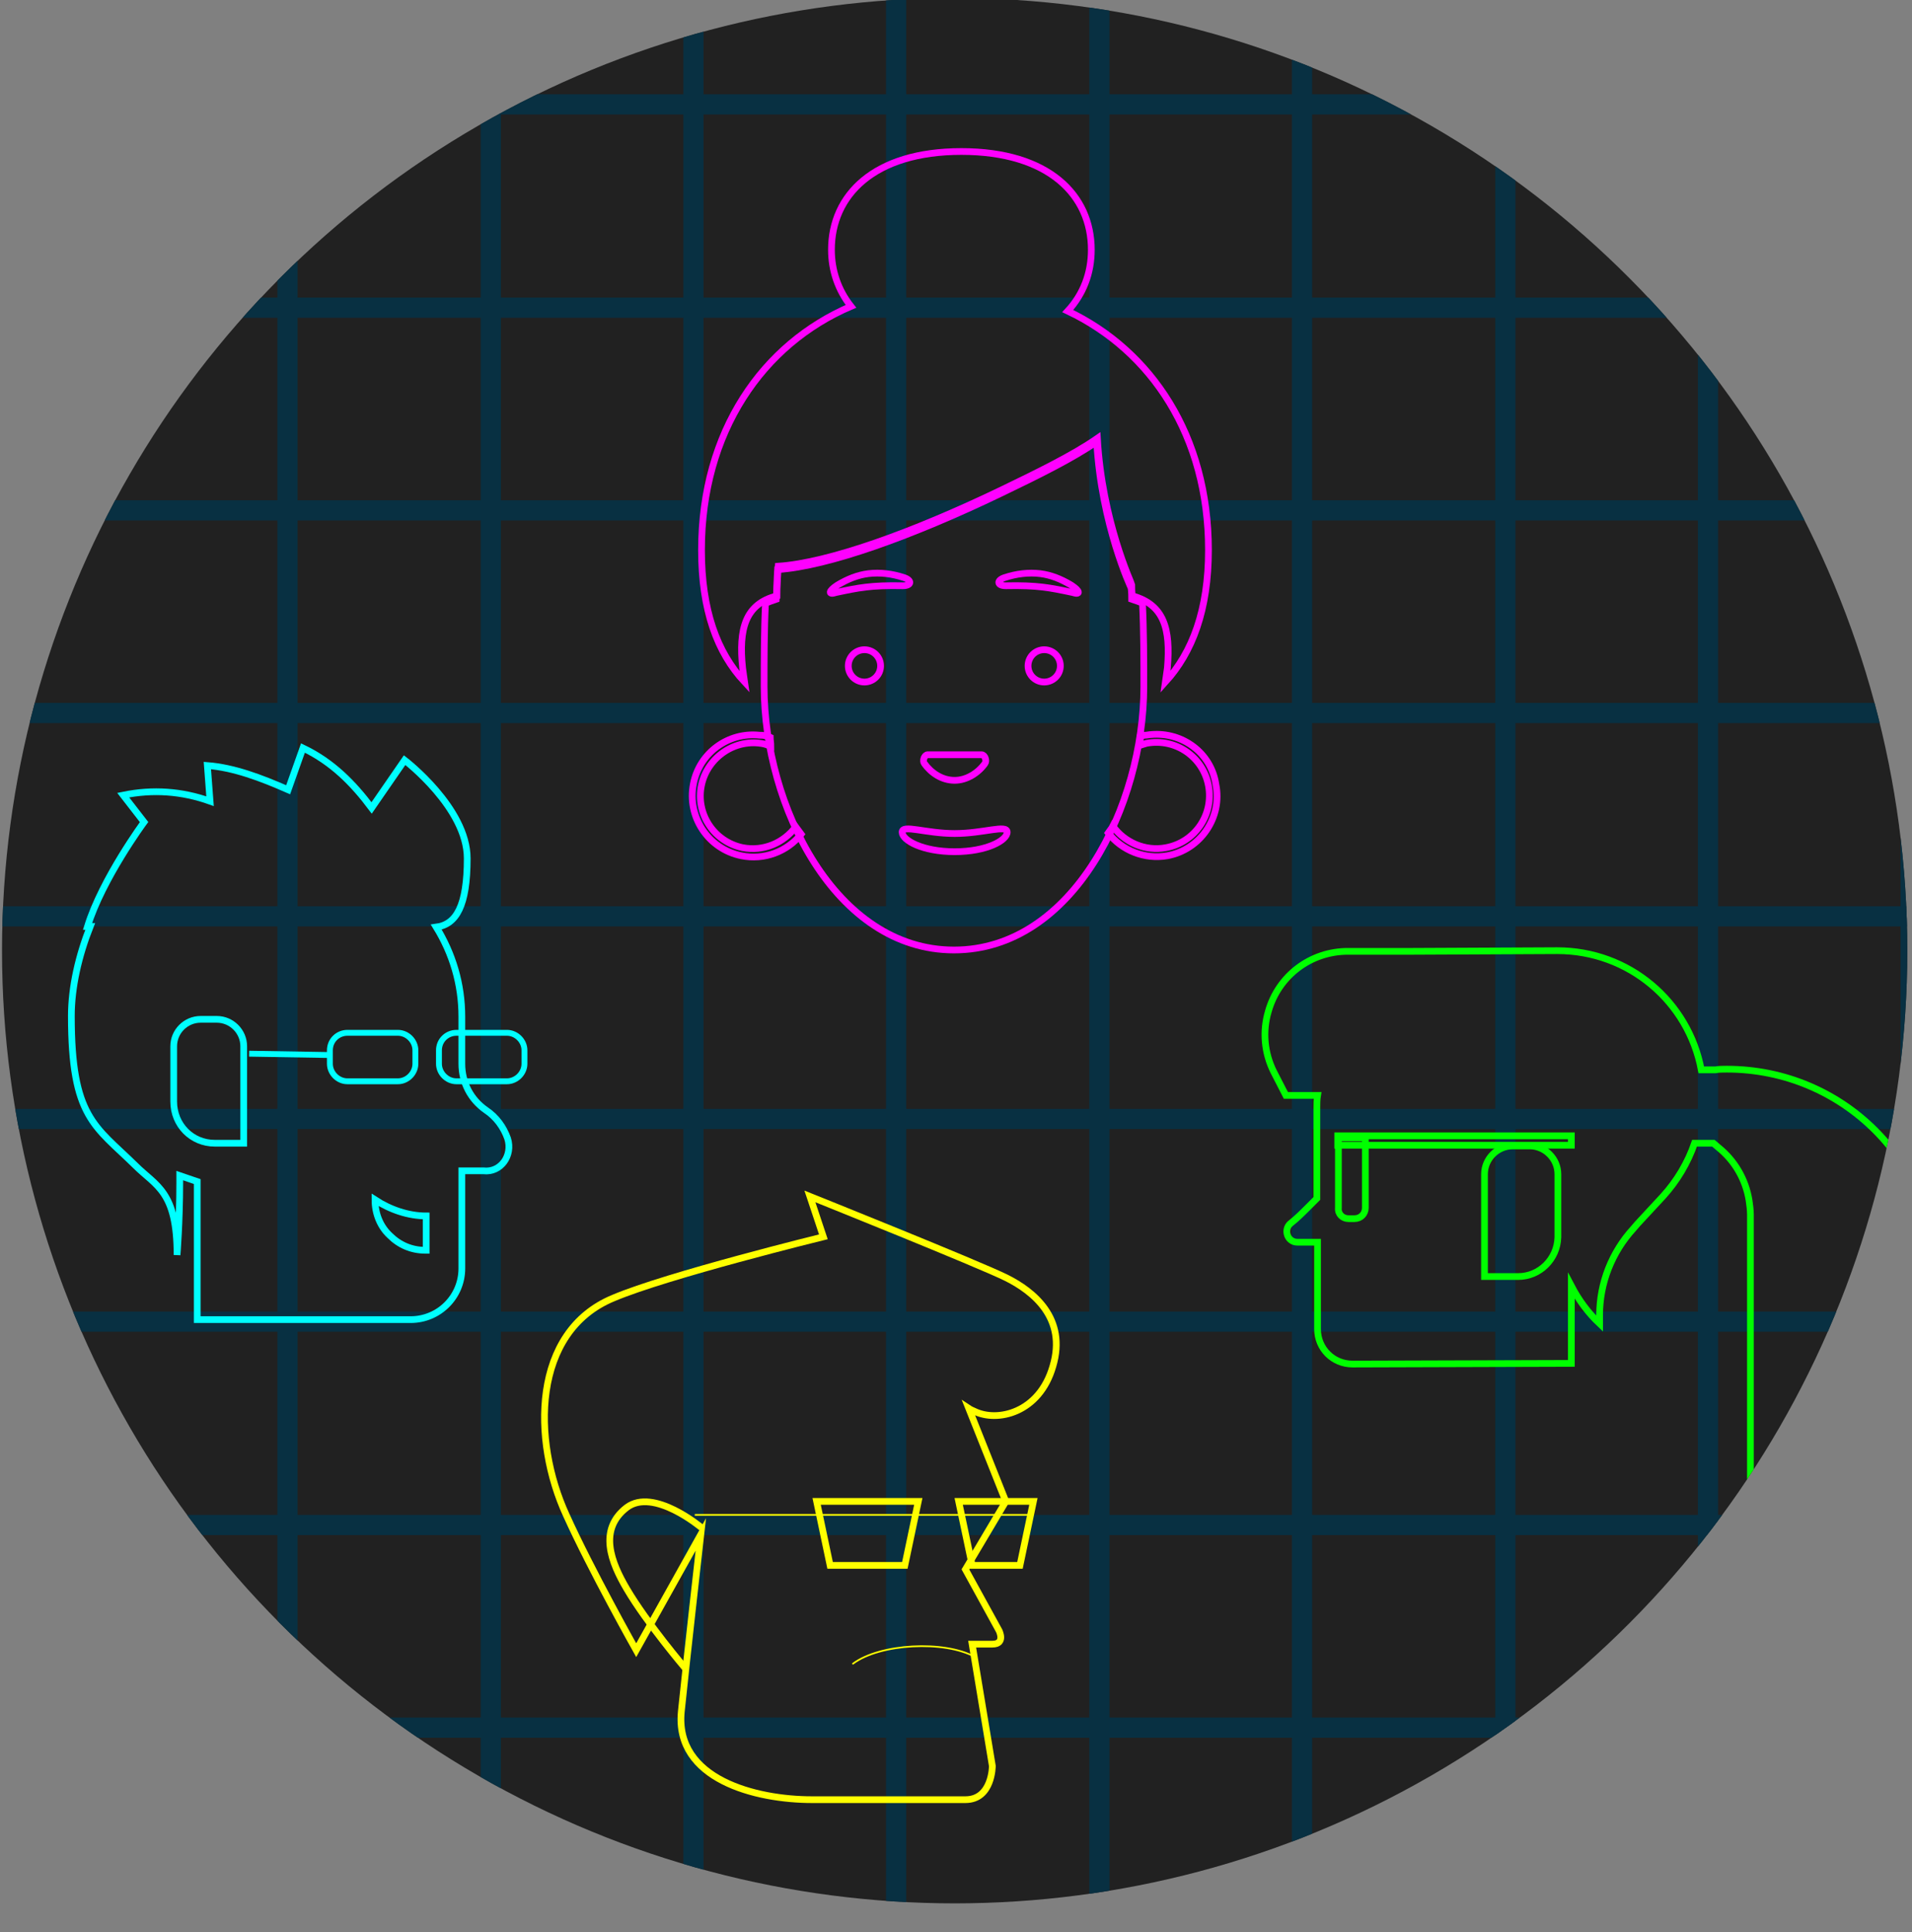 <?xml version="1.0" encoding="utf-8"?>
<!-- Generator: Adobe Illustrator 24.1.0, SVG Export Plug-In . SVG Version: 6.00 Build 0)  -->
<svg version="1.1" id="Layer_1" xmlns="http://www.w3.org/2000/svg" xmlns:xlink="http://www.w3.org/1999/xlink" x="0px" y="0px"
	 viewBox="0 0 284 287" style="enable-background:new 0 0 284 287;" xml:space="preserve">
<rect x="0" y="0" width="284" height="287" fill="#808080" stroke="none"/>
<style type="text/css">
	.st0{clip-path:url(#SVGID_2_);}
	.st1{fill:#212121;}
	.st2{fill:none;stroke:#083042;stroke-width:3;stroke-miterlimit:10;}
	.st3{fill:none;stroke:#00FFFF;stroke-miterlimit:10;}
	.st4{fill:none;stroke:#00FFFF;stroke-width:0.874;stroke-miterlimit:10;}
	.st5{fill:none;stroke:#FF00FF;stroke-miterlimit:10;}
	.st6{fill:none;stroke:#FFFF00;stroke-miterlimit:10;}
	.st7{fill:none;stroke:#FFFF00;stroke-width:0.25;stroke-linecap:round;stroke-miterlimit:10;}
	.st8{fill:none;stroke:#FFFF00;stroke-width:0.25;stroke-miterlimit:10;}
	.st9{fill:none;stroke:#00FF00;stroke-miterlimit:10;}
</style>
<g>
	<defs>
		<circle id="SVGID_1_" cx="141.8" cy="141.2" r="141.5"/>
	</defs>
	<clipPath id="SVGID_2_">
		<use xlink:href="#SVGID_1_"  style="overflow:visible;"/>
	</clipPath>
	<g class="st0">
		<polygon class="st1" points="-15.8,286.8 -15.8,15.5 42.7,15.5 42.7,-43.3 314.3,-43.3 314.3,286.8 		"/>
		<g>
			<line class="st2" x1="283.8" y1="-68.7" x2="283.8" y2="286.8"/>
			<line class="st2" x1="253.7" y1="-68.7" x2="253.7" y2="286.8"/>
			<line class="st2" x1="223.6" y1="-68.7" x2="223.6" y2="286.8"/>
			<line class="st2" x1="193.4" y1="-68.7" x2="193.4" y2="286.8"/>
			<line class="st2" x1="163.3" y1="-68.7" x2="163.3" y2="286.8"/>
			<line class="st2" x1="133.1" y1="-68.7" x2="133.1" y2="286.8"/>
			<line class="st2" x1="103" y1="-68.7" x2="103" y2="286.8"/>
			<line class="st2" x1="72.9" y1="-68.7" x2="72.9" y2="286.8"/>
			<line class="st2" x1="42.7" y1="-68.7" x2="42.7" y2="286.8"/>
			<line class="st2" x1="-41.5" y1="15.5" x2="314" y2="15.5"/>
			<line class="st2" x1="-41.5" y1="45.7" x2="314" y2="45.7"/>
			<line class="st2" x1="-41.5" y1="75.8" x2="314" y2="75.8"/>
			<line class="st2" x1="-41.5" y1="105.9" x2="314" y2="105.9"/>
			<line class="st2" x1="-41.5" y1="136.1" x2="314" y2="136.1"/>
			<line class="st2" x1="-41.5" y1="166.2" x2="314" y2="166.2"/>
			<line class="st2" x1="-41.5" y1="196.3" x2="314" y2="196.3"/>
			<line class="st2" x1="-41.5" y1="226.5" x2="314" y2="226.5"/>
			<line class="st2" x1="-41.5" y1="256.6" x2="314" y2="256.6"/>
			<line class="st2" x1="-41.5" y1="286.8" x2="314" y2="286.8"/>
		</g>
		<g>
			<path class="st3" d="M55.7,178.2c0,2.1,0.8,4,2.2,5.3c1.4,1.4,3.2,2.2,5.3,2.2h0.1v-5.1C60.7,180.6,58,179.7,55.7,178.2z"/>
			<path class="st3" d="M75.4,169.1c-0.6-1.7-1.7-3.2-3.2-4.2l0,0c-2.3-1.6-3.6-4.1-3.6-6.9v-2.9v-0.1v-4c0-4.9-1.4-9.4-3.8-13.3
				c3-0.4,4.6-3.2,4.6-10.2c0-7.5-9.3-14.6-9.3-14.6l-4.9,7.1c-2.7-3.6-5.8-6.8-10.2-8.9l-2.2,6.2c-4.1-1.8-8.1-3.3-12-3.6l0.4,5.3
				c-4.2-1.5-8.5-1.8-12.9-0.9l3.1,4c0,0-6.2,8.4-8.4,15.5c0.1,0,0.3,0,0.4,0c-1.7,4.3-2.8,9-2.8,13.3v0c0,15.1,3.5,16.3,9.5,22.2
				c3.1,3.1,6.2,3.8,6.2,13.3c0,0,0.4-4.9,0.4-10.7c0-0.4,0-0.7,0-1.1c0.9,0.3,1.7,0.6,2.6,0.9v20.5H61c4.2,0,7.6-3.4,7.6-7.6v-11.9
				v-2.6h3.2C74.4,174.2,76.2,171.6,75.4,169.1z"/>
			<path class="st3" d="M31.9,169.8h4.3v-14.4c0-2.2-1.8-4-4-4h-2.4c-2.2,0-4,1.8-4,4v8.2C25.8,167.1,28.5,169.8,31.9,169.8z"/>
			<line class="st4" x1="49" y1="156.7" x2="37" y2="156.5"/>
			<path class="st4" d="M67.8,153.4h7.5c1.4,0,2.6,1.2,2.6,2.6v2c0,1.4-1.2,2.6-2.6,2.6h-7.5c-1.4,0-2.6-1.2-2.6-2.6v-2
				C65.2,154.5,66.4,153.4,67.8,153.4z"/>
			<path class="st4" d="M51.6,153.4h7.5c1.4,0,2.6,1.2,2.6,2.6v2c0,1.4-1.2,2.6-2.6,2.6h-7.5c-1.4,0-2.6-1.2-2.6-2.6v-2
				C49,154.5,50.2,153.4,51.6,153.4z"/>
		</g>
		<g>
			<g>
				<circle class="st5" cx="128.4" cy="98.9" r="2.4"/>
				<circle class="st5" cx="155.1" cy="98.9" r="2.4"/>
			</g>
			<path class="st5" d="M141.8,115.9c1.8,0,3.5-1.1,4.5-2.5c0.3-0.4,0-1.3-0.5-1.3h-8c-0.5,0-0.8,0.9-0.5,1.3
				C138.3,114.8,139.9,115.9,141.8,115.9z"/>
			<path class="st5" d="M149.6,123.6c0,1.2-3,2.9-7.8,2.9s-7.8-1.7-7.8-2.9s3.5,0.2,7.8,0.2C146.1,123.8,149.6,122.4,149.6,123.6z"
				/>
			<path class="st5" d="M168.1,89c0-0.6,0-1.1-0.1-1.7c0,0-4.4-9.3-5.1-21.7c-3.6,2.5-8.9,5.1-14.3,7.7
				c-13.1,6.3-25.6,10.8-33.1,11.3c-0.1,1.5-0.1,2.9-0.2,4.4c-0.6,0.2-1.1,0.4-1.6,0.6c-0.2,4.1-0.2,8.3-0.2,12.4
				c0,17.7,10.6,39.1,28.2,39.1l0,0c17.7,0,28.2-21.5,28.2-39.1c0-4.1,0-8.3-0.2-12.4C169.3,89.4,168.7,89.2,168.1,89z"/>
			<path class="st5" d="M115.4,88.5c0-1.5,0.1-3,0.2-4.4c7.5-0.5,20-5,33.1-11.3c5.4-2.6,10.7-5.2,14.3-7.7
				c0.7,12.3,5.1,21.6,5.1,21.7c0,0.6,0,1.1,0.1,1.7c4.7,1.3,5.7,4.9,5.2,10.7c-0.1,0.7-0.2,1.4-0.3,2.1c4-4.4,6.4-10.7,6.4-19.6
				c0-17-8.5-29.6-20.9-35.5c2.3-2.5,3.5-5.6,3.5-9.1c0-8.1-6.3-14.6-19.3-14.6s-19.3,6.5-19.3,14.6c0,3.1,1,6,2.9,8.4
				c-13.1,5.6-22.2,18.6-22.2,36.2c0,8.9,2.3,15.2,6.4,19.6c-0.1-0.7-0.2-1.3-0.3-2.1C109.7,93.4,110.7,89.7,115.4,88.5z"/>
			<path class="st5" d="M124.4,86.9c1.5-0.9,3-1.5,4.6-1.7c1.7-0.2,3.5,0,5.3,0.6c1.2,0.4,1.1,1.2-0.2,1.2c-4.7-0.1-6.6,0.3-9.9,1
				C123,88.4,123,87.8,124.4,86.9z"/>
			<path class="st5" d="M159.1,86.9c-1.5-0.9-3-1.5-4.6-1.7c-1.7-0.2-3.5,0-5.3,0.6c-1.2,0.4-1.1,1.2,0.2,1.2c4.7-0.1,6.6,0.3,9.9,1
				C160.5,88.4,160.5,87.8,159.1,86.9z"/>
			<path class="st5" d="M171,109.1c-0.3,0-0.6,0.1-0.9,0.1c-0.2,0-0.5,0.1-0.7,0.2c0,0.4-0.1,0.9-0.1,1.3c0.3-0.1,0.7-0.2,1-0.3
				c4.3-0.8,8.4,2,9.2,6.3s-2,8.4-6.3,9.2c-3.1,0.6-6.2-0.8-7.9-3.2c-0.2,0.4-0.5,0.7-0.7,1c2,2.6,5.4,4,8.8,3.4
				c4.9-0.9,8.2-5.7,7.2-10.6C179.9,111.8,175.6,108.7,171,109.1z"/>
			<path class="st5" d="M118.2,122.8c-1.8,2.4-4.8,3.7-7.9,3.1c-4.3-0.9-7-5.1-6.1-9.3s5.1-7,9.3-6.1c0.3,0.1,0.7,0.2,1,0.3
				c0-0.4-0.1-0.9-0.1-1.3c-0.2-0.1-0.5-0.1-0.7-0.2c-0.3-0.1-0.6-0.1-0.9-0.1c-4.6-0.5-8.9,2.6-9.8,7.2c-1,4.9,2.2,9.7,7.1,10.7
				c3.4,0.7,6.8-0.6,8.9-3.2C118.7,123.5,118.5,123.2,118.2,122.8z"/>
		</g>
		<g>
			<polygon class="st6" points="134.4,232.5 123.3,232.5 121.3,223 136.4,223 			"/>
			<path class="st7" d="M144.8,246.1c-4.5-2.5-14.1-2-18.1,1"/>
			<path class="st6" d="M149.5,189.8c-4-2-29.2-12.1-29.2-12.1l2,6c0,0-23.2,5.7-31.2,9.1c-12.1,5-12.1,21.1-7,32.2
				c3.7,8.2,10.4,20.1,10.4,20.1l9.6-17.2c-0.4,3.6-2,17.6-2.9,26.3c-1,10.1,11.1,13.1,19.4,13.1c8.4,0,18.8,0,22.8,0c4,0,4-5,4-5
				l-3-18.1c0,0,2,0,3,0c2,0,1-2,1-2l-5-9.1l6-10.1l-5.5-13.8c0.3,0.2,0.6,0.3,0.8,0.4c3.4,1.7,9.7,0.3,11.7-6.7
				C158.5,195.8,153.5,191.8,149.5,189.8z"/>
			<path class="st6" d="M101.8,247.8c0,0-5.7-6.7-8.7-11.8c-2.3-3.9-4.3-8.8,0-12.1c4-3,11.1,3,11.1,3"/>
			<polygon class="st6" points="151.5,232.5 144.4,232.5 142.4,223 153.5,223 			"/>
			<line class="st8" x1="152.8" y1="225" x2="103.2" y2="225"/>
		</g>
		<g>
			<path class="st9" d="M256.5,158.8c-0.6,0-1.2,0-1.7,0.1v0h-2.1c-1.9-10.1-10.7-17.7-21.4-17.7l-21.4,0.1h0l-9.7,0
				c-5.5,0-10.3,3.6-11.8,8.9c-0.9,3-0.6,6.2,0.8,9l1.8,3.5l4.7,0c-0.1,0.6-0.1,1.3-0.1,1.9l0,3.5l0,9.9l-1.3,1.3
				c-0.8,0.8-1.7,1.7-2.6,2.4c-1.1,0.9-0.5,2.8,1,2.8l3,0l0,12.9c0,2.9,2.3,5.2,5.2,5.2l32.5-0.1l0-11.5c1.1,2.1,2.5,4,4.2,5.6
				l0-1.3c0-4.7,1.8-9.3,5-12.8l0.6-0.7h0l3.8-4.1c2.1-2.3,3.7-5,4.7-7.9h2.8l0.7,0.6c2.5,2,4.1,4.8,4.6,7.9h0
				c0.1,0.7,0.2,1.4,0.2,2.1v46.1l27.5,10.1v-46.5C287.8,172.8,273.8,158.8,256.5,158.8z"/>
			<path class="st9" d="M225.5,189.6h-5v-15.2c0-2.3,1.9-4.2,4.2-4.2h2.5c2.3,0,4.2,1.9,4.2,4.2v9.4
				C231.3,187,228.7,189.6,225.5,189.6z"/>
			<path class="st9" d="M200.3,181h0.9c0.9,0,1.6-0.7,1.6-1.6l0-10.4h-4v10.4C198.7,180.3,199.4,181,200.3,181z"/>
			<rect x="198.7" y="168.7" class="st9" width="34.7" height="1.4"/>
		</g>
	</g>
</g>
</svg>
